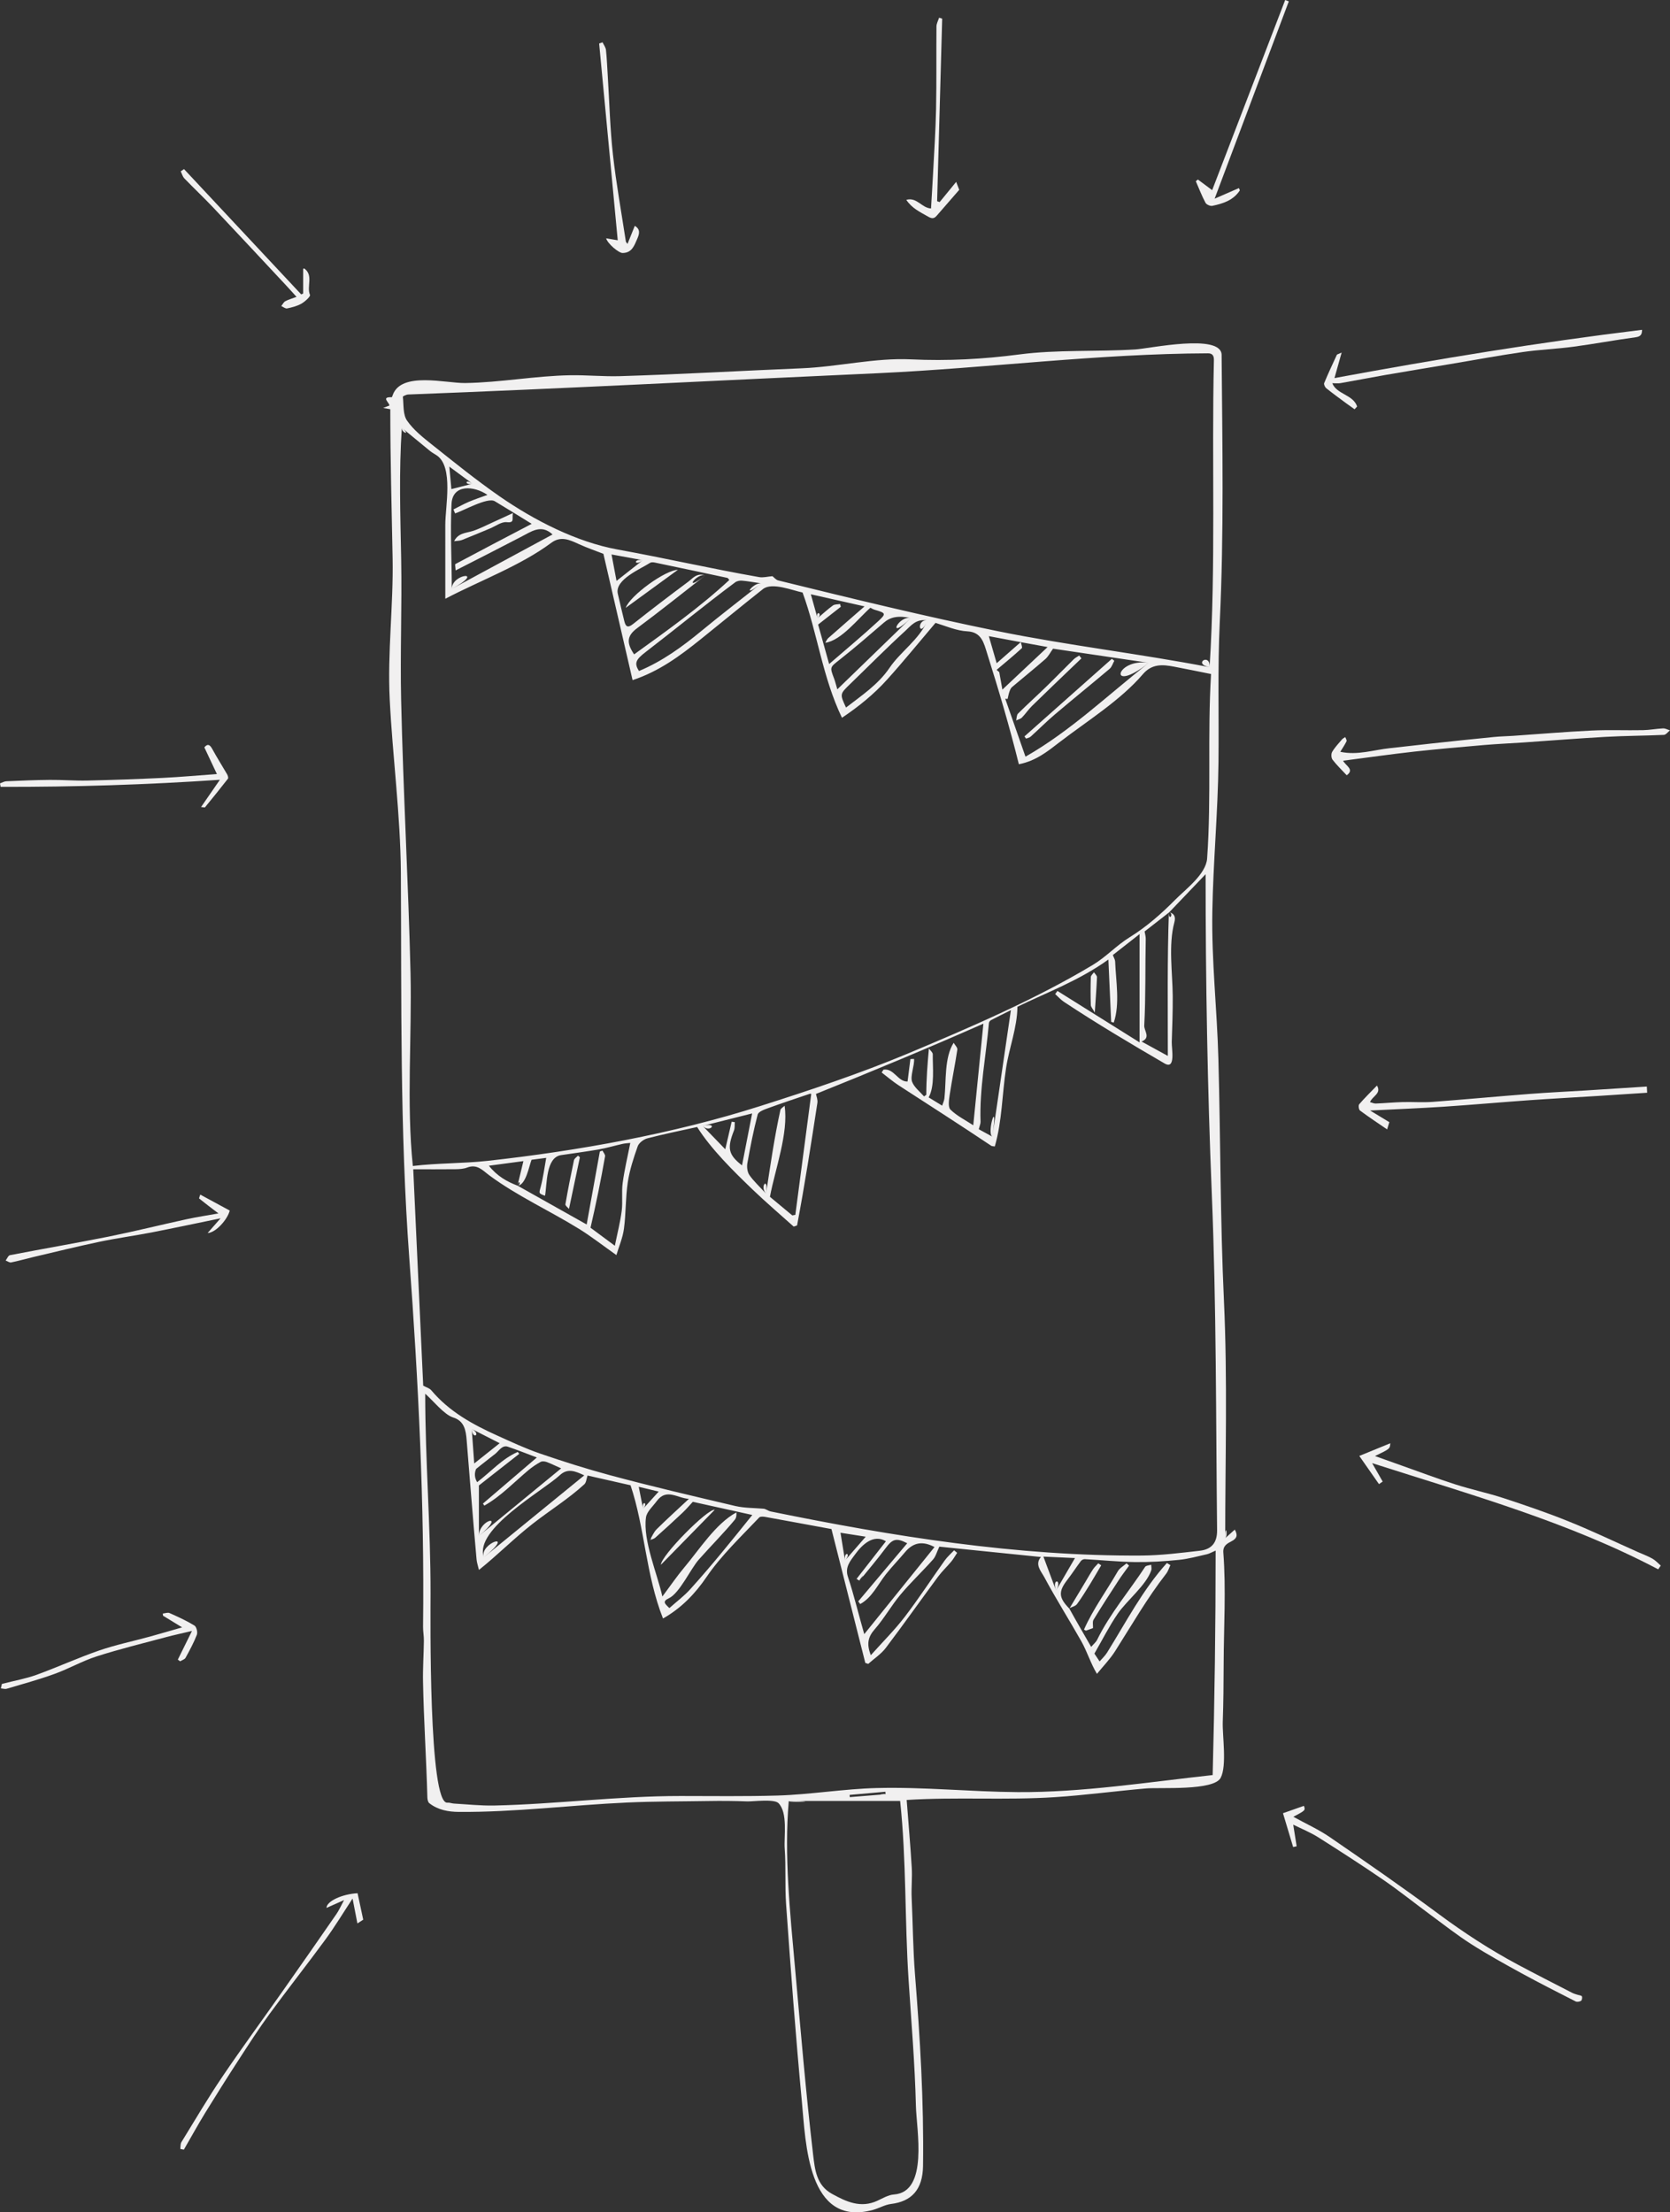 <?xml version="1.0" encoding="utf-8"?>
<!-- Generator: Adobe Illustrator 16.0.4, SVG Export Plug-In . SVG Version: 6.00 Build 0)  -->
<!DOCTYPE svg PUBLIC "-//W3C//DTD SVG 1.1//EN" "http://www.w3.org/Graphics/SVG/1.1/DTD/svg11.dtd">
<svg version="1.1" id="Layer_1" xmlns="http://www.w3.org/2000/svg" xmlns:xlink="http://www.w3.org/1999/xlink" x="0px" y="0px"
	 width="240px" height="318px" viewBox="0 0 240 318" enable-background="new 0 0 240 318" xml:space="preserve">
<rect x="0" y="0" width="240" height="318" fill="#333333" stroke="none"/>
<g>
	<path fill-rule="evenodd" clip-rule="evenodd" fill="#F1F0F0" d="M176.077,221.099c0.449-0.403,0.88-0.791,1.377-1.233
		c0.441,0.781,0.336,1.257-0.458,1.669c-0.619,0.323-1.268,0.64-1.188,1.637c0.407,5.292,0.06,10.754,0.046,16.062
		c-0.008,2.748-0.031,5.496-0.127,8.245c-0.071,2.013,0.618,6.301-0.299,8.06c-0.979,1.903-8.72,1.356-10.733,1.531
		c-4.357,0.377-8.711,0.968-13.073,1.253c-7.088,0.463-14.221-0.05-21.323,0.404c0.249,3.209,0.533,6.46,0.73,9.727
		c0.087,1.439-0.079,2.902-0.013,4.349c0.166,3.636,0.195,7.356,0.478,10.977c0.737,9.242,1.286,18.256,1.156,27.544
		c-0.043,3.465-1.696,5.117-4.593,5.473c-0.897,0.111-1.734,0.618-2.622,0.861c-9.421,2.554-9.637-9.766-10.196-15.554
		c-0.893-9.432-1.597-18.936-2.27-28.39c-0.187-2.655-0.004-5.318-0.198-7.979c-0.127-1.748,0.483-5.169-0.903-6.559
		c-0.633-0.625-3.682-0.214-4.476-0.244c-1.866-0.071-3.729-0.086-5.595-0.054c-3.894,0.065-7.801,0.041-11.691,0.219
		c-8.026,0.358-16.138,1.413-24.17,1.346c-1.5-0.008-3.004-0.277-4.239-1.251c-0.194-0.149-0.272-0.538-0.28-0.822
		c-0.148-5.529-0.515-11.066-0.624-16.591c-0.043-1.968,0.099-3.938,0.123-5.907c0.012-0.688-0.126-1.377-0.119-2.063
		c0.215-17.607-0.686-35.394-1.979-52.964c-1.365-18.547-1.104-36.859-1.21-55.428c-0.062-8.327-1.188-16.604-1.603-24.911
		c-0.338-6.683,0.541-13.527,0.417-20.246c-0.133-7.146-0.333-14.291-0.333-21.438c-0.15-0.028-0.411-0.075-1.026-0.187
		c0.482-0.181,0.647-0.245,0.888-0.335c0.087-0.376-1.294-1.273,0.336-1.202c0.047,0.004,0.119-0.218,0.162-0.34
		c1.232-3.384,7.612-1.664,10.39-1.7c5.042-0.07,10.072-1.036,15.106-1.119c2.384-0.04,4.772,0.201,7.157,0.13
		c8.692-0.262,17.426-0.774,26.127-1.131c5.207-0.211,10.522-1.534,15.724-1.283c5.175,0.25,10.39-0.03,15.52-0.706
		c5.419-0.714,11.209-0.375,16.692-0.72c2.01-0.126,12.373-2.349,12.396,0.794c0.103,12.701,0.347,25.632-0.265,38.32
		c-0.324,6.75-0.11,13.481-0.188,20.246c-0.079,7.159-0.759,14.283-0.882,21.429c-0.126,7.105,0.682,14.101,0.868,21.178
		c0.323,11.596,0.261,23.173,0.801,34.782C176.424,198.321,176.077,209.743,176.077,221.099
		C176.526,220.695,176.077,218.757,176.077,221.099z M146.7,92.304c-1.509-0.285-3.016-0.565-4.591-0.862
		c0.45,1.554,0.837,2.887,1.125,3.891c1.124-0.984,2.298-2.017,3.47-3.045c0.055,0.305,0.261,0.779,0.139,0.89
		c-1.173,1.071-2.404,2.083-3.617,3.108c0.128,0.11,0.253,0.217,0.38,0.328c0.173,0.957,0.344,1.917,0.449,2.51
		c2.081-1.957,4.279-4.025,6.498-6.116C149.19,92.759,147.948,92.529,146.7,92.304C145.191,92.019,147.948,92.529,146.7,92.304z
		 M93.383,221.384c0.328-0.53,0.564-1.154,0.995-1.582c1.465-1.447,2.996-2.831,4.626-4.358c-1.642-0.078-3.225-1.589-4.63,0.334
		c-0.557,0.766-1.425,1.501-1.539,2.34c-0.462,3.305,1.641,8.124,2.356,11.364c1.18-1.574,2.096-2.926,3.142-4.169
		c2.175-2.581,4.52-6.306,7.496-7.922c0.043,0.521-0.043,0.83-0.229,1.058c-1.646,1.978-3.465,3.798-5.169,5.721
		c-1.175,1.326-2.762,4.831-4.296,5.558c-0.971,0.458-0.624,0.766,0.063,1.416c1.018-0.911,2.115-1.724,3.012-2.721
		c3.105-3.437,6.004-7.052,8.905-10.66c-2.949-0.649-5.803-1.282-8.55-1.891c-0.458,0.491-0.923,1.045-1.448,1.543
		c-1.295,1.226-2.614,2.427-3.943,3.613C93.967,221.21,93.647,221.272,93.383,221.384C93.711,220.854,93.647,221.272,93.383,221.384
		z M74.361,170.463c0.28-1.162,0.561-2.325,0.86-3.566c-1.606,0.214-3.19,0.426-4.961,0.664c1.188,1.503,2.593,2.286,4.133,2.871
		c3.28,1.842,6.564,3.692,9.919,5.575c0.64-3.536,1.268-7.016,1.895-10.495c0.126-0.047,0.249-0.087,0.375-0.127
		c0.13,0.27,0.415,0.569,0.375,0.815c-0.604,3.447-1.301,6.864-2.093,10.272c0.983,0.728,2.144,1.59,3.498,2.594
		c0.363-1.81,0.782-3.408,0.987-5.029c0.165-1.32-0.04-2.688,0.138-4.002c0.252-1.897,0.707-3.764,1.093-5.749
		c-0.363,0.039-0.746,0.055-1.109,0.135c-1.16,0.262-2.304,0.601-3.473,0.808c-1.776,0.308-3.564,0.537-5.349,0.806
		c-2.221,0.316-2.021,4.182-2.322,5.844c-0.966-0.355-0.872-0.331-0.6-1.36c0.344-1.312,0.513-2.681,0.77-4.088
		c-0.939,0.127-1.623,0.213-2.108,0.276C75.994,167.743,75.59,170.291,74.361,170.463C74.641,169.301,74.925,170.385,74.361,170.463
		z M153.679,231.222c0.922,1.677,2.102,3.694,3.135,5.503c0.366-0.426,0.691-0.688,0.856-1.02c1.859-3.787,4.606-6.991,6.899-10.486
		c0.135-0.206,0.572-0.206,0.869-0.301c0.008,0.269,0.091,0.562,0.012,0.799c-0.719,2.139-3.527,4.352-4.82,6.24
		c-1.227,1.794-2.21,3.757-3.351,5.733c0.169,0.261,0.426,0.64,0.749,1.123c0.392-0.452,0.794-0.822,1.07-1.266
		c2.721-4.37,5.134-9.053,8.602-12.883c0.165,0.102,0.331,0.206,0.497,0.309c-0.197,0.42-0.332,0.885-0.612,1.242
		c-2.747,3.526-4.931,7.359-7.341,11.143c-0.719,1.13-1.674,2.11-2.599,3.241c-0.9-1.49-1.4-3.177-2.253-4.697
		c-1.742-3.083-3.648-6.089-5.318-9.212c-0.448-0.832-1.408-1.819-0.477-2.887c-5.033-0.515-10.015-1.021-14.602-1.487
		c-0.366,0.768-0.521,1.416-0.911,1.85c-1.524,1.717-3.202,3.29-4.674,5.047c-1.322,1.582-2.342,3.423-3.699,4.974
		c-0.96,1.092-1.203,2.089-0.564,3.732c1.744-1.952,3.45-3.646,4.895-5.535c2.005-2.626,3.806-5.394,5.724-8.082
		c0.383-0.538,0.9-0.981,1.351-1.464c0.146,0.119,0.292,0.238,0.438,0.365c-0.276,0.417-0.521,0.861-0.837,1.248
		c-0.611,0.735-1.321,1.392-1.891,2.159c-2.522,3.409-4.97,6.88-7.531,10.266c-0.676,0.885-1.674,1.533-2.521,2.293
		c-0.14-0.047-0.28-0.096-0.419-0.143c-1.6-6.342-3.206-12.678-4.864-19.24c-3.028-0.554-6.272-1.162-9.521-1.748
		c-0.28-0.047-0.706-0.078-0.856,0.079c-2.502,2.637-5.525,5.525-7.563,8.54c-1.654,2.429-3.624,4.485-6.269,5.986
		c-2.479-6.271-2.617-13.08-4.666-19.152c-2.183-0.499-4.2-0.957-6.178-1.4c-0.154,0.443-0.178,1.005-0.47,1.267
		c-2.286,2.092-4.929,3.731-7.369,5.632c-2.702,2.105-5.098,4.534-7.77,6.673c-0.146-0.625-0.3-1.061-0.34-1.512
		c-0.517-5.71-0.956-11.43-1.425-17.144c-0.115-1.425-0.328-2.769-1.969-3.273c-1.283-0.402-2.945-2.512-3.988-3.401
		c0,9.59,0.786,19.146,0.77,28.737c-0.006,3.204-0.293,30.356,2.424,30.043c0.296-0.031,0.604,0.104,0.912,0.128
		c1.942,0.11,3.893,0.324,5.831,0.284c8.923-0.196,17.79-1.372,26.741-1.368c4.653,0.001,9.315,0.07,13.967-0.068
		c4.764-0.144,9.488-0.958,14.24-1.078c6.754-0.173,13.509,0.541,20.262,0.586c9.31,0.062,18.778-1.447,28.022-2.452
		c0.28-10.761,0.427-21.5,0.427-32.266c-0.541,0.229-0.873,0.435-1.232,0.522c-1.342,0.301-2.685,0.68-4.05,0.813
		c-2.093,0.214-4.203,0.341-6.304,0.317c-2.408-0.039-4.816-0.284-7.228-0.42c-0.182-0.008-0.442,0.12-0.553,0.27
		c-0.663,0.885-1.268,1.827-1.946,2.705C152.085,228.769,152.132,229.646,153.679,231.222z M167.984,131.114
		c0.821,0.19,0.987,0.708,0.785,1.47c-0.873,3.217-0.256,7.273-0.234,10.588c0.015,2.203-0.067,4.399-0.139,6.601
		c-0.031,0.973,0.607,4.038-1.031,3.088c-4.903-2.857-9.718-5.714-14.456-8.85c-0.466-0.308-0.844-0.747-1.264-1.123
		c0.107-0.15,0.214-0.3,0.324-0.451c3.88,2.431,7.761,4.863,11.8,7.394c0-5.366,0-10.403,0-15.56
		c-1.367,1.068-2.638,2.064-3.839,3.005c0.147,0.4,0.317,0.652,0.329,0.914c0.106,2.818,0.715,6.116-0.198,8.798
		c-0.121-0.036-0.248-0.067-0.37-0.103c-0.135-2.981-0.269-5.963-0.403-8.96c-4.211,3.029-8.926,4.765-13.07,6.785
		c-0.036,3.022-1.178,5.845-1.631,8.802c-0.582,3.786-0.557,7.557-1.621,11.278c-0.284-0.047-0.422-0.031-0.51-0.094
		c-4.405-2.949-8.857-5.803-13.306-8.686c-0.853-0.558-1.634-1.23-2.447-1.851c0.091-0.134,0.177-0.273,0.269-0.407
		c1.511-0.233,2.063,1.764,3.457,1.708c0.135-1.08,0.272-2.155,0.407-3.231c0.173-0.004,0.351-0.012,0.525-0.02
		c0.09,0.918-0.588,2.5-0.276,3.298c0.308,0.799,1.117,1.403,1.713,2.091c0.109-0.079,0.217-0.154,0.323-0.233
		c0-2.24,0.17-4.425,0.376-6.655c0.192,0.281,0.557,0.558,0.553,0.834c-0.029,1.855,0.316,4.555-0.59,6.196
		c0.637,0.387,1.248,0.763,1.938,1.186c0.135-0.408,0.293-0.724,0.328-1.052c0.271-2.476-0.035-5.875,1.327-7.983
		c0.185,0.328,0.572,0.688,0.528,0.98c-0.324,2.167-0.77,4.318-1.097,6.489c-0.104,0.712-0.271,1.76,0.105,2.131
		c0.915,0.9,2.128,1.498,3.28,2.253c0.498-4.986,0.967-9.706,1.456-14.602c-7.968,3.522-15.973,6.854-24.062,10.099
		c0.059,0.32,0.276,0.827,0.206,1.285c-0.902,5.878-1.817,11.772-2.921,17.619c-0.162,0.055-0.324,0.109-0.486,0.165
		c-1.966-1.763-3.979-3.48-5.881-5.306c-2.739-2.631-5.981-5.81-7.994-9.008c-2.293,0.506-4.741,1.004-7.153,1.629
		c-0.541,0.142-1.215,0.656-1.389,1.146c-0.596,1.685-1.16,3.408-1.425,5.164c-0.332,2.207-0.256,4.468-0.552,6.683
		c-0.167,1.289-0.711,2.531-1.086,3.787c-1.914-1.352-3.576-2.656-5.361-3.764c-4.211-2.606-8.87-4.72-12.856-7.663
		c-0.995-0.734-1.765-1.7-3.205-1.163c-0.529,0.207-1.137,0.238-1.713,0.246c-2.033,0.023-4.066,0.008-6.059,0.008
		c0.494,10.66,0.967,21.004,1.432,31.104c0.455,0.252,0.916,0.371,1.165,0.671c2.578,3.069,5.98,4.928,9.545,6.533
		c1.994,0.9,3.986,1.835,6.055,2.547c3.296,1.131,6.628,2.19,9.995,3.099c5.972,1.615,12.083,3.032,18.107,4.452
		c1.314,0.302,2.712,0.27,4.07,0.389c0.315,0.04,0.644,0.316,1.014,0.395c17.511,3.575,35.403,6.453,53.349,6.334
		c2.774-0.023,5.558-0.378,8.32-0.694c1.726-0.198,2.486-1.203,2.471-2.935c-0.174-16.117-0.097-32.176-0.758-48.285
		c-0.63-15.322-0.892-30.686-0.892-46.021c-1.689,1.764-3.469,3.621-5.242,5.488c-1.211,0.945-2.424,1.886-3.525,2.744
		c0.06,0.364,0.171,0.715,0.163,1.063c-0.088,4.14,0.008,8.323-0.214,12.456c-0.043,0.767,0.991,1.744-0.382,2.301
		c1.219,0.668,2.371,1.3,3.772,2.068C167.834,144.892,167.741,138,167.984,131.114C168.806,131.304,167.934,132.561,167.984,131.114
		z M57.747,61.49c-0.425,6.24-0.211,12.606-0.094,18.86c0.126,6.769-0.157,13.549-0.004,20.305
		c0.296,13.088,1.034,26.181,1.349,39.252c0.208,9.154-0.601,18.581,0.332,27.692c3.559-0.428,7.152-0.351,10.717-0.734
		c13.049-1.444,26.69-3.891,39.217-7.884c7.118-2.261,14.319-4.671,21.214-7.548c8.875-3.719,18.312-7.782,26.568-12.732
		c1.88-1.127,3.418-2.814,5.285-3.97c2.419-1.495,4.565-3.379,6.558-5.397c1.501-1.518,4.435-3.678,4.59-5.939
		c0.624-8.823,0.03-17.683,0.564-26.512c-1.938-0.388-3.631-0.736-5.332-1.06c-1.649-0.316-3.17-0.431-4.477,1.099
		c-3.201,3.745-8.062,6.76-11.957,9.755c-1.717,1.324-3.43,2.712-5.854,3.175c-1.333-5.38-2.907-10.709-4.579-15.995
		c-0.438-1.372-0.763-3.005-2.811-3.108c-1.549-0.075-3.117-0.765-4.587-1.218c-2.408,2.835-4.618,5.563-6.972,8.169
		c-1.883,2.088-4.064,3.859-6.473,5.473c-2.811-5.856-3.525-12.171-5.661-18.007c-1.397-0.271-4.377-1.523-5.685-0.498
		c-3.023,2.384-5.992,4.844-9,7.255c-2.921,2.341-5.917,4.571-9.746,5.84c-1.402-6.069-2.807-12.151-4.192-18.157
		c-1.156-0.451-2.349-0.858-3.49-1.379c-1.333-0.609-2.612-1.25-4.018-0.19c-4.442,3.299-10.309,5.451-15.213,8.031
		c0-3.545,0.005-7.091-0.001-10.636c-0.005-2.58,1.199-8.289-1.199-9.953c-0.316-0.221-0.667-0.392-0.967-0.632
		C60.474,63.744,59.128,62.625,57.747,61.49C57.695,62.25,59.128,62.625,57.747,61.49z M173.834,95.902
		c0.923-14.704,0.281-29.423,0.62-44.144c0.012-0.637-0.221-0.977-0.856-0.972c-15.766,0.052-31.589,2.116-47.341,2.854
		c-22.522,1.012-45.067,2.213-67.595,3.064c-0.272,0.012-0.773,0.25-0.765,0.332c0.13,1.163-0.004,2.55,0.6,3.421
		c0.932,1.351,2.305,2.431,3.616,3.475c3.193,2.539,6.375,5.117,9.726,7.438c4.919,3.403,10.983,6.534,16.918,7.616
		c6.796,1.232,13.533,2.774,20.336,3.966c0.596,0.107,1.24-0.079,1.918-0.134c0.206,0.158,0.49,0.529,0.845,0.617
		c10.471,2.573,20.993,5.147,31.561,7.294C153.5,92.778,163.735,93.955,173.834,95.902C173.969,93.755,171.331,95.42,173.834,95.902
		z M113.357,258.868c-0.68,7.761,0.196,16.213,0.896,23.961c0.808,8.951,1.554,17.914,2.597,26.841
		c0.261,2.198,0.477,4.445,2.724,5.678c2.048,1.131,4.137,2.104,6.545,0.974c0.761-0.356,1.551-0.832,2.352-0.887
		c5.003-0.353,3.24-9.289,3.157-12.722c-0.146-6.112-0.665-12.097-1.057-18.183c-0.558-8.555-0.299-17.12-1.209-25.662
		C123.956,258.868,118.697,258.868,113.357,258.868C113.333,259.145,118.697,258.868,113.357,258.868z M165.106,95.277
		c-4.854-0.715-9.383-1.388-13.772-2.036c-0.39,0.538-0.667,1.111-1.104,1.494c-1.571,1.376-3.202,2.678-4.797,4.03
		c-0.181,0.154-0.288,0.431-0.371,0.672c-0.115,0.332-0.174,0.684-0.256,1.028c-0.11-0.008-0.229-0.016-0.34-0.024
		c0.943,2.701,1.888,5.398,2.908,8.324C153.911,105.029,159.154,99.939,165.106,95.277
		C160.252,94.562,159.154,99.939,165.106,95.277z M101.369,82.703c-3.375,2.626-6.529,5.161-9.782,7.573
		c-1.425,1.055-1.65,2.033-0.454,3.784c4.69-3.396,9.423-6.738,13.682-10.695c-0.166-0.186-0.209-0.285-0.272-0.296
		c-3.478-0.744-6.952-1.483-10.434-2.207c-0.22-0.048-0.517-0.067-0.69,0.043c-1.332,0.867-5.1,2.402-4.634,4.437
		c0.3,1.309,0.612,2.618,0.932,3.922c0.19,0.768,0.458,1.068,1.251,0.439c2.609-2.069,5.258-4.089,7.927-6.078
		C99.537,83.151,100.109,82.308,101.369,82.703C97.994,85.329,100.109,82.308,101.369,82.703z M110.089,171.578
		c0.619-4.021,1.187-8.048,2.063-12.022c0.052-0.238,0.396-0.407,0.604-0.613c0.589,3.914-1.376,9.163-2.108,13.087
		c0.983,0.812,2.096,1.739,3.213,2.672c0.146-0.024,0.292-0.056,0.438-0.079c0.762-5.788,1.524-11.577,2.286-17.38
		c0.016,0-0.11-0.052-0.209-0.02c-1.994,0.676-3.999,1.336-5.976,2.06c-0.561,0.201-1.401,0.501-1.512,0.921
		c-0.604,2.295-1.062,4.644-1.48,6.984c-0.095,0.546-0.016,1.265,0.28,1.7C108.288,169.759,109.097,170.494,110.089,171.578
		C110.491,168.967,109.097,170.494,110.089,171.578z M64.926,84.649c5.013-2.708,9.797-5.294,14.483-7.825
		c-1.684-1.564-3.09-0.369-4.721,0.442c-3.064,1.59-6.133,3.168-9.213,4.726c-0.02-0.486-0.114-0.866-0.032-0.914
		c3.592-1.918,7.2-3.809,10.966-5.781c-1.867-1.154-3.576-2.218-5.301-3.25c-1.035-0.622-4.539,1.391-5.708,1.748
		c-0.08-0.189-0.158-0.379-0.233-0.569c0.739-0.368,1.461-0.775,2.218-1.099c0.817-0.348,1.666-0.625,2.665-0.992
		c-1.918-1.321-5.022-1.573-5.162,1.301C64.692,76.504,64.926,80.573,64.926,84.649C69.939,81.941,64.926,82.415,64.926,84.649z
		 M123.521,227.211c-0.14-0.086-0.28-0.174-0.423-0.261c1.422-1.818,2.839-3.638,4.22-5.408c-1.784-1.08-3.405,0.467-4.452,1.913
		c-0.672,0.926-1.465,1.811-1.011,3.187c0.898,2.711,1.552,5.507,2.35,8.249c3.433-4.255,6.765-8.382,10.096-12.519
		c-1.721-0.91-3.055-0.665-4.228,0.728c-0.899,1.074-1.883,2.079-2.751,3.179c-1.173,1.488-2.011,3.372-3.699,4.287
		c-0.094-0.128-0.188-0.254-0.284-0.381c2.35-2.791,4.697-5.575,7.039-8.358c-1.576-0.814-2.112-0.634-3.134,0.743
		C126.062,224.158,124.768,225.67,123.521,227.211C123.382,227.125,124.768,225.67,123.521,227.211z M68.823,220.775
		c4.093-3.361,7.99-6.564,11.822-9.712c-0.711-0.317-1.362-0.641-2.041-0.902c-0.272-0.102-0.671-0.158-0.904-0.031
		c-0.627,0.34-1.231,0.752-1.78,1.21c-2.054,1.723-3.974,3.762-6.315,5.077c-0.067-0.094-0.134-0.189-0.202-0.293
		c2.578-2.197,5.151-4.404,7.749-6.626c-1.46-0.554-2.806-1.084-4.172-1.551c-0.806-0.276-1.304,0.626-1.792,1.013
		c-0.916,0.734-1.859,1.439-2.763,2.183c-0.275,0.631-0.227,1.268,0.146,1.906c1.958-1.479,3.568-3.362,5.834-4.35
		c0.071,0.087,0.146,0.181,0.217,0.276c-2.005,1.573-4.011,3.146-5.799,4.547C68.823,216.021,68.823,218.37,68.823,220.775
		C72.916,217.414,68.823,218.37,68.823,220.775z M109.409,83.854c-1.204-0.174-1.989-0.329-2.787-0.392
		c-0.32-0.023-0.722,0.055-0.967,0.242c-4.362,3.25-8.574,6.718-12.888,10.035c-1.425,1.091-1.634,1.609-0.939,2.712
		c3.343-1.388,6.225-3.492,9-5.781C103.56,88.413,106.374,86.258,109.409,83.854C108.206,83.68,106.374,86.258,109.409,83.854z
		 M117.49,88.872c0.833-0.708,1.488-1.321,2.214-1.843c0.257-0.185,0.679-0.146,1.022-0.209c0.04,0.134,0.075,0.265,0.11,0.399
		c-1.09,0.855-2.179,1.709-3.261,2.555c0.517,1.851,1.022,3.674,1.583,5.675c2.447-2.124,4.812-4.085,7.066-6.169
		c1.168-1.08,1.081-1.166-0.514-1.629c-0.249-0.074-0.474-0.22-0.623-0.292c-1.732,1.516-4.191,4.725-6.486,5.034
		c0.138-0.225,0.237-0.498,0.426-0.668c1.678-1.486,3.372-2.95,5.219-4.562c-2.634-0.594-5.085-1.147-7.718-1.74
		C116.881,86.685,117.146,87.642,117.49,88.872C118.323,88.164,117.146,87.642,117.49,88.872z M142.618,163.386
		c0.904-6.19,1.773-12.118,2.661-18.188c-1.086,0.542-1.982,0.98-2.862,1.439c-0.134,0.071-0.28,0.261-0.296,0.403
		c-0.414,4.704-1.37,9.453-1.204,14.188c0.013,0.296-0.135,0.601-0.252,1.089C141.095,162.555,141.719,162.895,142.618,163.386
		C143.522,157.195,141.719,162.895,142.618,163.386z M69.537,223.843c4.832-3.938,9.592-7.822,14.432-11.775
		c-1.311-0.617-2.389-1.067-3.518-0.023C78.02,214.305,68.078,219.8,69.537,223.843C74.369,219.905,68.814,221.842,69.537,223.843z
		 M133.299,89.204c-1.634-0.328-2.42,0.768-3.209,1.491c-2.708,2.472-5.285,5.085-7.923,7.636c-1.48,1.435-1.488,1.427-0.584,3.372
		c2.254-1.743,4.623-3.301,6.261-5.717C129.446,93.628,132.023,92.023,133.299,89.204C131.665,88.876,132.023,92.023,133.299,89.204
		z M130.906,88.836c-1.859-0.392-2.96-0.135-3.88,0.66c-2.084,1.795-4.165,3.602-6.324,5.303c-1.425,1.126-1.48,1.047-0.837,2.725
		c0.15,0.391,0.245,0.807,0.469,1.561C123.899,95.625,127.346,92.288,130.906,88.836C129.047,88.445,127.346,92.288,130.906,88.836z
		 M100.982,161.835c1.065,1.106,2.143,2.214,3.248,3.36c0.328-1.408,0.624-2.68,0.92-3.959c0.15,0.02,0.3,0.039,0.45,0.063
		c-0.035,0.398,0.024,0.835-0.118,1.199c-1.011,2.547-0.813,3.487,1.156,5.014c0.482-2.482,0.963-4.942,1.453-7.467
		C105.667,160.654,103.334,161.244,100.982,161.835C102.047,162.941,103.334,161.244,100.982,161.835z M151.77,228.628
		c0.981-1.686,1.822-3.133,2.718-4.674c-1.653-0.072-3.105-0.143-4.538-0.206C150.525,225.289,151.094,226.816,151.77,228.628
		C152.751,226.942,151.094,226.816,151.77,228.628z M67.796,205.401c0.118,1.669,0.225,3.178,0.355,4.958
		c1.231-0.98,2.353-1.866,3.659-2.911C70.405,206.736,69.221,206.128,67.796,205.401C67.915,207.07,69.221,206.128,67.796,205.401z
		 M92.385,80.521c-1.441-0.261-2.961-0.542-4.5-0.823c0.256,1.356,0.497,2.622,0.718,3.8C89.889,82.486,91.165,81.481,92.385,80.521
		C90.943,80.26,91.165,81.481,92.385,80.521z M121.438,224.31c0.998-1.146,1.917-2.206,2.976-3.425
		c-1.405-0.221-2.538-0.395-3.624-0.569C121.011,221.684,121.216,222.934,121.438,224.31
		C122.436,223.163,121.216,222.934,121.438,224.31z M67.907,69.532c-1.109-0.818-2.136-1.574-3.335-2.459
		c0.11,1.187,0.197,2.135,0.296,3.23C65.811,70.066,66.73,69.829,67.907,69.532C66.797,68.714,66.73,69.829,67.907,69.532z
		 M92.42,216.876c0.813-0.895,1.44-1.59,2.242-2.476c-1.137-0.269-1.946-0.466-2.866-0.688
		C91.998,214.74,92.167,215.595,92.42,216.876C93.233,215.981,92.167,215.595,92.42,216.876z M127.271,257.903
		c-0.008-0.119-0.02-0.237-0.031-0.356c-1.714,0.151-3.427,0.302-5.14,0.451c0.012,0.11,0.02,0.214,0.027,0.316
		C123.845,258.181,125.558,258.037,127.271,257.903C127.264,257.784,125.558,258.037,127.271,257.903z"/>
	<path fill-rule="evenodd" clip-rule="evenodd" fill="#F1F0F0" d="M191.467,55.08c0.607,1.602,3.004,1.633,3.568,3.35
		c-0.122,0.134-0.245,0.269-0.366,0.399c-0.399-0.285-0.806-0.57-1.205-0.862c-0.962-0.711-1.93-1.412-2.865-2.163
		c-0.186-0.15-0.37-0.557-0.3-0.735c0.568-1.372,1.199-2.716,1.823-4.065c0.036-0.075,0.193-0.094,0.688-0.324
		c-0.371,1.312-0.656,2.333-1.031,3.665c14.696-2.716,29.373-5.132,44.203-6.936c-0.008,0.621-0.146,0.965-0.936,1.072
		c-2.98,0.399-5.937,0.957-8.917,1.356c-2.42,0.324-4.871,0.415-7.283,0.763c-3.469,0.502-6.92,1.143-10.378,1.724
		c-3.113,0.522-6.231,1.032-9.347,1.57c-2.163,0.375-4.314,0.802-6.475,1.178C192.265,55.139,191.857,55.08,191.467,55.08z"/>
	<path fill-rule="evenodd" clip-rule="evenodd" fill="#F1F0F0" d="M193.019,109.346c0.379,0.736,1.682,1.257,0.521,2.092
		c-0.699-0.751-1.43-1.451-2.038-2.242c-0.192-0.25-0.217-0.842-0.051-1.123c0.383-0.649,0.915-1.207,1.409-1.788
		c0.123-0.146,0.315-0.225,0.474-0.34c0.067,0.206,0.245,0.463,0.179,0.605c-0.237,0.498-0.559,0.957-0.897,1.515
		c2.495,0.533,4.789-0.277,7.117-0.522c2.018-0.21,4.026-0.459,6.039-0.677c2.965-0.32,5.93-0.637,8.898-0.929
		c0.928-0.094,1.863-0.106,2.794-0.169c3.758-0.257,7.513-0.577,11.274-0.759c2.451-0.118,4.915-0.008,7.37-0.056
		c0.962-0.016,1.926-0.209,2.893-0.253c0.327-0.016,0.664,0.183,0.999,0.281c-0.296,0.226-0.58,0.637-0.884,0.652
		c-2.776,0.127-5.555,0.127-8.326,0.281c-3.958,0.218-7.91,0.538-11.868,0.811c-1.856,0.126-3.716,0.202-5.571,0.36
		c-3.358,0.289-6.717,0.577-10.073,0.949C199.902,108.409,196.536,108.891,193.019,109.346z"/>
	<path fill-rule="evenodd" clip-rule="evenodd" fill="#F1F0F0" d="M238.303,225.574c-12.979-6.841-27.016-10.739-41.108-15.262
		c0.588,1.027,1.051,1.842,1.513,2.648c-0.178,0.119-0.356,0.245-0.533,0.365c-0.885-1.267-1.765-2.532-2.827-4.05
		c1.478-0.602,2.926-1.195,4.454-1.82c-0.049,0.8-0.049,0.8-2.2,1.836c1.367,0.49,2.57,0.917,3.77,1.345
		c2.606,0.917,5.191,1.905,7.824,2.744c2.262,0.728,4.607,1.217,6.86,1.953c3.175,1.044,6.34,2.119,9.435,3.376
		c3.34,1.344,6.589,2.91,9.877,4.374c0.701,0.316,1.436,0.577,2.104,0.956c0.445,0.254,0.806,0.656,1.2,0.997
		C238.548,225.219,238.425,225.394,238.303,225.574z"/>
	<path fill-rule="evenodd" clip-rule="evenodd" fill="#F1F0F0" d="M185.873,261.146c1.859,1.027,3.66,1.833,5.263,2.94
		c5.262,3.615,10.519,7.253,15.65,11.057c3.601,2.665,7.331,5.101,11.273,7.212c2.61,1.399,5.255,2.736,7.887,4.096
		c0.233,0.119,0.494,0.19,0.743,0.269c0.221,0.081,0.549,0.081,0.644,0.23c0.091,0.15,0.021,0.554-0.115,0.647
		c-0.189,0.127-0.563,0.19-0.762,0.096c-2.604-1.328-5.214-2.649-7.775-4.049c-2.451-1.345-4.902-2.697-7.252-4.198
		c-2.044-1.307-3.959-2.816-5.914-4.256c-2.233-1.646-4.396-3.385-6.682-4.958c-3.079-2.112-6.222-4.137-9.383-6.138
		c-1.134-0.711-2.396-1.225-3.596-1.817c0.157,1.003,0.323,2.055,0.492,3.106c-0.169,0.039-0.339,0.071-0.505,0.111
		c-0.469-1.565-0.943-3.14-1.46-4.863c0.964-0.342,1.98-0.704,3.008-1.06C187.614,260.22,187.614,260.22,185.873,261.146z"/>
	<path fill-rule="evenodd" clip-rule="evenodd" fill="#F1F0F0" d="M196.902,159.626c1.113,0.672,1.911,1.159,2.764,1.674
		c-0.114,0.371-0.222,0.717-0.32,1.041c-1.322-0.908-2.633-1.77-3.892-2.707c-0.182-0.13-0.261-0.743-0.123-0.905
		c0.771-0.898,1.623-1.728,2.555-2.689c0.69,1.139-0.655,1.506-0.999,2.376c0.3,0.08,0.564,0.218,0.829,0.207
		c1.283-0.051,2.562-0.174,3.845-0.21c1.429-0.039,2.865,0.076,4.291-0.027c4.682-0.348,9.354-0.791,14.04-1.15
		c2.653-0.206,5.314-0.325,7.97-0.491c2.909-0.181,5.815-0.371,8.808-0.565c0.012,0.238,0.031,0.569,0.047,0.89
		c-2.393,0.159-4.709,0.312-7.03,0.459c-3.304,0.209-6.604,0.384-9.903,0.617c-4.109,0.292-8.211,0.66-12.32,0.933
		C204.059,159.302,200.649,159.437,196.902,159.626z"/>
	<path fill-rule="evenodd" clip-rule="evenodd" fill="#F1F0F0" d="M0,112.604c0.304-0.106,0.601-0.292,0.904-0.304
		c2.084-0.091,4.172-0.181,6.256-0.197c1.796-0.017,3.596,0.133,5.388,0.094c3.6-0.079,7.2-0.206,10.796-0.38
		c2.565-0.127,5.124-0.36,7.828-0.554c-0.597-1.265-1.181-2.51-1.804-3.835c0.422-0.509,0.746-0.49,1.133,0.222
		c0.671,1.237,1.433,2.428,2.14,3.65c0.102,0.182,0.205,0.514,0.118,0.628c-1.077,1.388-2.187,2.752-3.3,4.116
		c-0.027,0.036-0.15-0.008-0.564-0.043c0.928-1.344,1.765-2.555,2.704-3.915c-10.476,0.711-20.992,1.044-31.512,1.016
		C0.06,112.937,0.027,112.771,0,112.604z"/>
	<path fill-rule="evenodd" clip-rule="evenodd" fill="#F1F0F0" d="M25.911,308.887c0.048-0.332,0.004-0.719,0.162-0.98
		c1.934-3.14,3.806-6.334,5.873-9.387c2.839-4.199,5.843-8.279,8.756-12.432c2.566-3.645,5.115-7.299,7.65-10.969
		c0.375-0.545,0.64-1.163,1.093-2.001c-1.01,0.451-1.756,0.783-2.526,1.124c0.023-0.966,2.227-1.986,4.468-2.112
		c0.265,1.233,0.529,2.476,0.813,3.805c-0.178,0.11-0.466,0.292-0.837,0.538c-0.225-1.165-0.446-2.286-0.694-3.575
		c-1.362,2.071-2.542,4.032-3.893,5.876c-2.637,3.605-5.408,7.108-8.041,10.715c-1.559,2.136-2.992,4.365-4.433,6.589
		c-1.634,2.514-3.237,5.061-4.808,7.614c-1.065,1.74-2.048,3.535-3.071,5.299C26.254,308.959,26.081,308.918,25.911,308.887z"/>
	<path fill-rule="evenodd" clip-rule="evenodd" fill="#F1F0F0" d="M31.393,174.417c-0.986-0.75-1.886-1.424-2.763-2.136
		c-0.059-0.04,0.083-0.332,0.15-0.569c1.445,0.783,2.831,1.534,4.235,2.294c-0.3,1.256-2.001,3.194-3.173,3.227
		c0.632-0.721,1.137-1.298,1.852-2.111c-3.537,0.728-6.726,1.407-9.928,2.032c-2.491,0.481-5.009,0.821-7.492,1.344
		c-3.166,0.665-6.308,1.446-9.458,2.183c-1.074,0.253-2.14,0.562-3.226,0.783c-0.233,0.039-0.517-0.183-0.778-0.276
		c0.202-0.27,0.372-0.721,0.616-0.769c4.717-0.916,9.454-1.723,14.159-2.664c3.766-0.759,7.492-1.692,11.246-2.508
		C28.319,174.923,29.823,174.701,31.393,174.417z"/>
	<path fill-rule="evenodd" clip-rule="evenodd" fill="#F1F0F0" d="M135.403,2.689c-0.245,8.747-0.481,17.489-0.727,26.231
		c0.121,0.043,0.245,0.086,0.362,0.13c0.763-0.933,1.528-1.866,2.377-2.907c0.166,0.439,0.296,0.771,0.438,1.143
		c-1.073,1.238-2.151,2.468-3.217,3.701c-0.392,0.458-0.688,0.478-1.275,0.139c-1.129-0.649-2.305-1.179-3.114-2.401
		c1.538-0.423,2.19,1.163,3.553,1.242c0.094-1.629,0.204-3.29,0.288-4.955c0.161-3.12,0.374-6.243,0.438-9.366
		c0.079-3.947,0.02-7.893,0.055-11.843c0.005-0.419,0.245-0.842,0.38-1.261C135.106,2.59,135.253,2.641,135.403,2.689z"/>
	<path fill-rule="evenodd" clip-rule="evenodd" fill="#F1F0F0" d="M0.123,242.688c0.103-0.437,0.166-0.703,0.15-0.641
		c1.8-0.467,3.442-0.752,4.99-1.313c3.023-1.1,5.956-2.443,8.996-3.495c2.392-0.822,4.887-1.337,7.326-2.008
		c1.445-0.396,2.875-0.823,4.587-1.314c-1.034-0.632-1.887-1.154-2.743-1.675c-0.012-0.104-0.02-0.207-0.031-0.309
		c0.323-0.032,0.706-0.19,0.967-0.072c1.224,0.546,2.447,1.1,3.58,1.796c0.293,0.174,0.486,0.965,0.344,1.328
		c-0.438,1.139-1.03,2.229-1.623,3.306c-0.13,0.237-0.509,0.34-0.778,0.507c-0.11-0.087-0.221-0.167-0.331-0.246
		c0.651-1.32,1.302-2.642,2.033-4.12c-1.295,0.309-2.511,0.569-3.71,0.886c-3.336,0.893-6.696,1.716-9.979,2.768
		c-2.08,0.665-4.006,1.78-6.067,2.522c-2.262,0.824-4.595,1.456-6.908,2.144C0.727,242.806,0.482,242.72,0.123,242.688z"/>
	<path fill-rule="evenodd" clip-rule="evenodd" fill="#F1F0F0" d="M185.218,0.197c-3.513,9.348-7.03,18.699-10.661,28.363
		c1.33-0.581,2.412-1.056,3.493-1.526c0.044,0.111,0.087,0.221,0.13,0.332c-0.919,1.416-2.408,1.902-3.954,2.222
		c-0.296,0.063-0.849-0.182-0.983-0.443c-0.529-0.997-0.936-2.056-1.39-3.096c0.098-0.083,0.197-0.167,0.296-0.246
		c0.6,0.443,1.197,0.89,2.054,1.53c3.509-9.138,7.001-18.236,10.495-27.334C184.871,0.067,185.046,0.135,185.218,0.197z"/>
	<path fill-rule="evenodd" clip-rule="evenodd" fill="#F1F0F0" d="M43.567,42.186c0-1.174,0-2.344,0-3.535
		c0.027-0.012,0.13-0.083,0.162-0.059c1.366,1,0.296,2.57,0.821,3.803c0.091,0.218-0.718,0.96-1.231,1.253
		c-0.62,0.356-1.354,0.534-2.061,0.685c-0.245,0.051-0.553-0.218-0.833-0.341c0.189-0.237,0.335-0.565,0.584-0.699
		c0.466-0.25,0.991-0.388,1.607-0.621c-0.541-0.597-1.015-1.131-1.5-1.649c-3.486-3.732-6.959-7.469-10.465-11.182
		c-1.354-1.431-2.791-2.784-4.161-4.203c-0.248-0.261-0.347-0.668-0.517-1.009c0.158-0.107,0.315-0.217,0.473-0.324
		c5.618,6.006,11.23,12.009,16.844,18.015C43.381,42.276,43.473,42.229,43.567,42.186z"/>
	<path fill-rule="evenodd" clip-rule="evenodd" fill="#F1F0F0" d="M88.776,34.539c-0.888-9.391-1.78-18.837-2.672-28.288
		c0.162-0.056,0.327-0.115,0.489-0.17c0.174,0.368,0.45,0.728,0.494,1.111c0.13,1.242,0.178,2.491,0.257,3.74
		c0.236,3.769,0.327,7.553,0.746,11.301c0.466,4.179,1.22,8.328,1.855,12.487c0.012,0.067,0.083,0.123,0.237,0.34
		c0.371-0.929,0.707-1.76,1.045-2.598c0.821,0.49,0.675,1.126,0.367,1.834c-0.434,0.988-0.766,2.06-2.124,2.068
		c-0.56,0-2.167-1.353-2.36-2.111C87.766,34.365,88.338,34.463,88.776,34.539z"/>
	<path fill-rule="evenodd" clip-rule="evenodd" fill="#F1F0F0" d="M157.334,145.542c-0.288-0.53-0.561-0.803-0.568-1.08
		c-0.047-1.34-0.043-2.681,0-4.018c0.008-0.233,0.292-0.458,0.451-0.688c0.153,0.233,0.441,0.478,0.433,0.708
		C157.587,142.047,157.46,143.628,157.334,145.542z"/>
	<path fill-rule="evenodd" clip-rule="evenodd" fill="#F1F0F0" d="M157.078,234.021c-0.309,0.111-0.663,0.237-1.02,0.372
		c-0.094-0.056-0.186-0.111-0.276-0.158c1.312-2.958,3.257-5.583,4.863-8.384c0.269-0.465,0.829-0.766,1.256-1.139
		c0.122,0.112,0.241,0.223,0.359,0.334c-0.506,0.702-1.039,1.391-1.509,2.118c-1.219,1.874-2.436,3.748-3.596,5.655
		C156.979,233.119,157.098,233.594,157.078,234.021z"/>
	<path fill-rule="evenodd" clip-rule="evenodd" fill="#F1F0F0" d="M153.679,231.222c0.781-1.307,1.563-2.61,2.345-3.907
		c0.354-0.593,0.691-1.194,1.074-1.771c0.201-0.301,0.485-0.554,0.734-0.831c0.142,0.097,0.284,0.19,0.426,0.285
		c-0.529,0.886-1.039,1.788-1.578,2.666c-0.613,0.98-1.209,1.983-1.904,2.91c-0.231,0.308-0.749,0.41-1.133,0.608L153.679,231.222z"
		/>
	<path fill-rule="evenodd" clip-rule="evenodd" fill="#F1F0F0" d="M160.141,94.977c-0.218,0.387-0.351,0.882-0.667,1.15
		c-2.609,2.207-5.271,4.354-7.875,6.564c-1.196,1.012-2.302,2.131-3.47,3.183c-0.171,0.159-0.442,0.202-0.667,0.296
		c-0.08-0.106-0.158-0.214-0.236-0.32c4.188-3.713,8.372-7.43,12.557-11.147C159.903,94.795,160.022,94.887,160.141,94.977z"/>
	<path fill-rule="evenodd" clip-rule="evenodd" fill="#F1F0F0" d="M155.412,94.637c-0.423,0.403-0.845,0.807-1.268,1.209
		c-1.946,1.875-3.903,3.733-5.834,5.627c-0.521,0.513-0.933,1.143-1.444,1.668c-0.205,0.209-0.553,0.281-0.833,0.416
		c0.083-0.333,0.06-0.775,0.265-0.981c1.337-1.328,2.739-2.59,4.084-3.902c1.323-1.285,2.606-2.614,3.921-3.907
		c0.226-0.222,0.525-0.364,0.79-0.542C155.202,94.365,155.305,94.499,155.412,94.637z"/>
	<path fill-rule="evenodd" clip-rule="evenodd" fill="#F1F0F0" d="M83.337,166.343c-0.509,2.412-1.018,4.823-1.567,7.426
		c-0.146-0.183-0.549-0.467-0.513-0.673c0.363-2.118,0.782-4.223,1.228-6.318c0.056-0.254,0.379-0.45,0.576-0.664
		C83.151,166.185,83.247,166.264,83.337,166.343z"/>
	<path fill-rule="evenodd" clip-rule="evenodd" fill="#F1F0F0" d="M97.421,81.904c-2.53,1.847-4.922,3.591-7.5,5.469
		C90.553,85.594,95.613,81.937,97.421,81.904z"/>
	<path fill-rule="evenodd" clip-rule="evenodd" fill="#F1F0F0" d="M65.266,77.789c0.588-1.186,1.666-1.154,2.621-1.451
		c1.003-0.309,1.946-0.815,2.914-1.25c0.884-0.395,1.76-0.81,2.913-1.34c-0.173,0.815,0.308,1.435-0.888,1.309
		c-0.762-0.083-1.603,0.573-2.404,0.905c-1.35,0.554-2.685,1.131-4.042,1.661C66.035,77.753,65.637,77.737,65.266,77.789z"/>
	<path fill-rule="evenodd" clip-rule="evenodd" fill="#F1F0F0" d="M102.715,217.018c-2.57,2.627-5.155,5.267-7.733,7.9
		C94.99,223.604,101.755,216.781,102.715,217.018z"/>
</g>
</svg>
